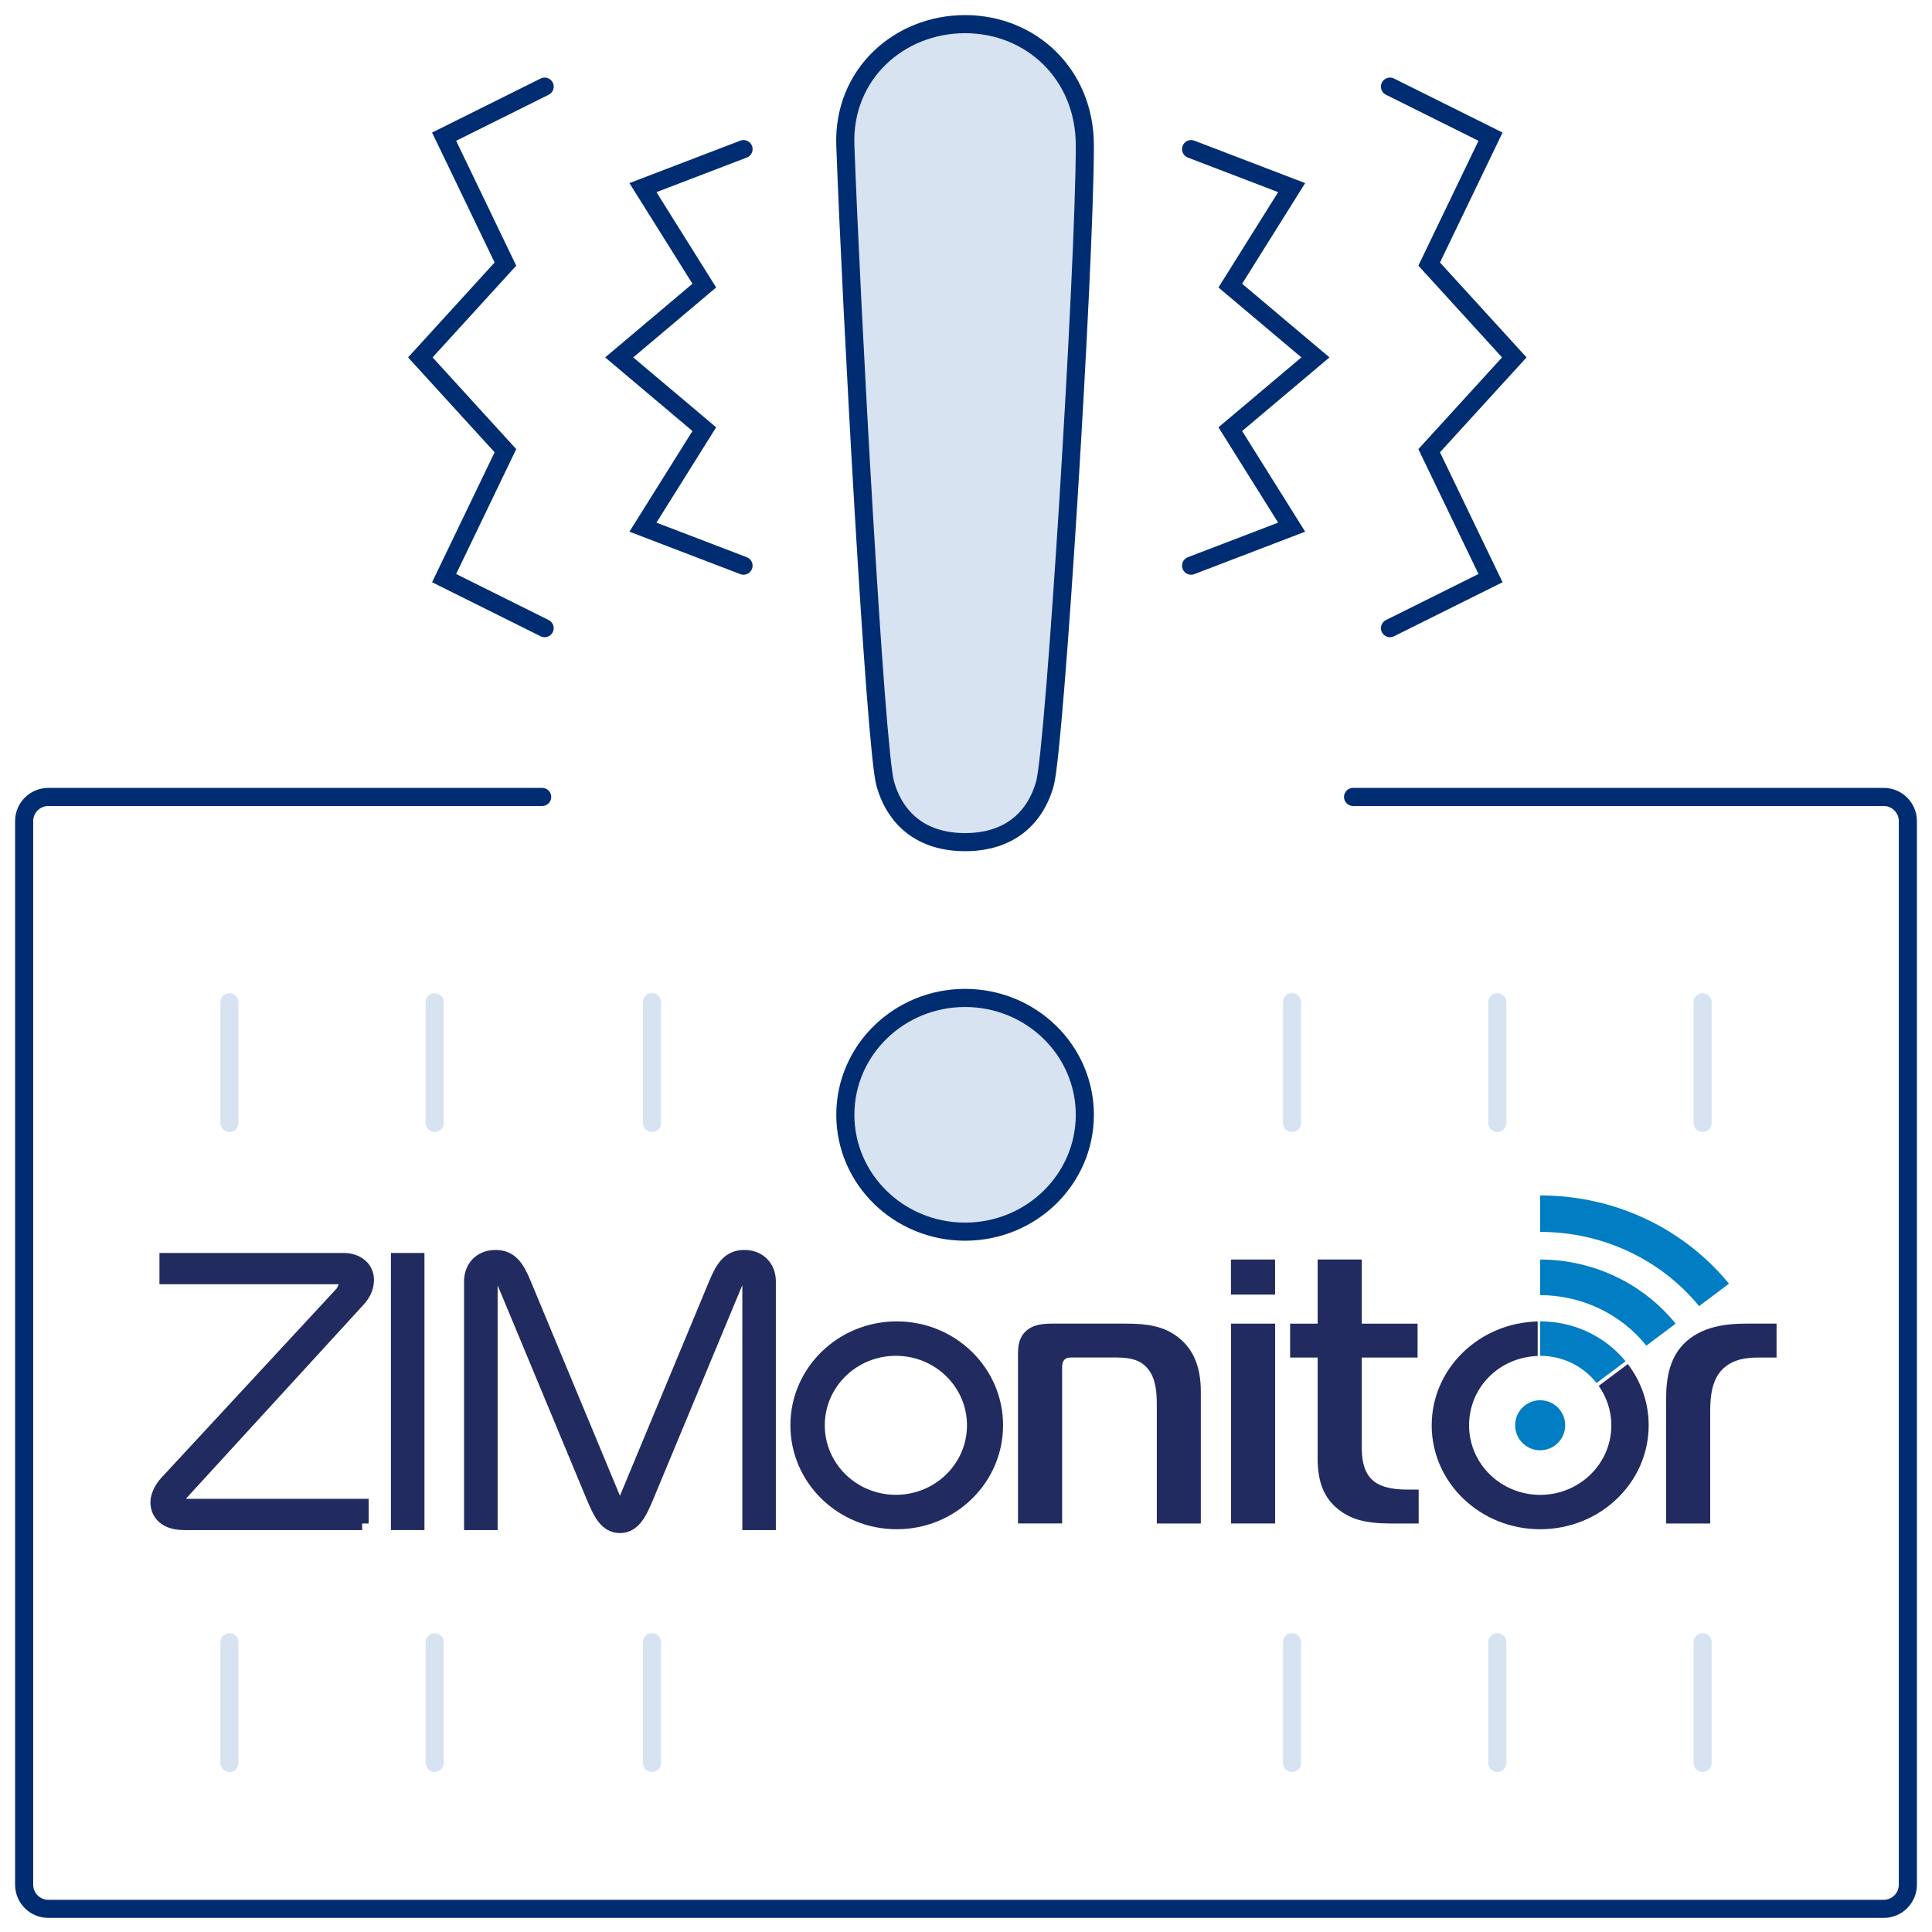<svg width="160" height="160" viewBox="0 0 160 160" fill="none" xmlns="http://www.w3.org/2000/svg">
<path d="M98.642 46.846L106.969 43.657L101.888 35.542L108.938 29.598L101.888 23.653L106.969 15.538L98.642 12.349" stroke="#002D72" stroke-width="1.5" stroke-miterlimit="10" stroke-linecap="round"/>
<path d="M115.113 52.021L123.439 47.877L118.358 37.325L125.408 29.598L118.358 21.87L123.439 11.319L115.113 7.175" stroke="#002D72" stroke-width="1.5" stroke-miterlimit="10" stroke-linecap="round"/>
<path d="M61.576 46.846L53.246 43.657L58.327 35.542L51.28 29.598L58.327 23.653L53.246 15.538L61.576 12.349" stroke="#002D72" stroke-width="1.5" stroke-miterlimit="10" stroke-linecap="round"/>
<path d="M45.105 52.021L36.779 47.877L41.857 37.325L34.81 29.598L41.857 21.87L36.779 11.319L45.105 7.175" stroke="#002D72" stroke-width="1.5" stroke-miterlimit="10" stroke-linecap="round"/>
<path d="M112.056 66H156C157.105 66 158 66.895 158 68V156.082C158 157.187 157.105 158.082 156 158.082H4C2.895 158.082 2 157.187 2 156.082V68C2 66.895 2.895 66 4 66H44.9" stroke="#002D72" stroke-width="1.5" stroke-miterlimit="10" stroke-linecap="round" stroke-linejoin="round"/>
<path d="M141 136V146" stroke="#D8E3F2" stroke-width="1.5" stroke-miterlimit="10" stroke-linecap="round" stroke-linejoin="round"/>
<path d="M124 136V146" stroke="#D8E3F2" stroke-width="1.5" stroke-miterlimit="10" stroke-linecap="round" stroke-linejoin="round"/>
<path d="M36 136V146" stroke="#D8E3F2" stroke-width="1.5" stroke-miterlimit="10" stroke-linecap="round" stroke-linejoin="round"/>
<path d="M54 136V146" stroke="#D8E3F2" stroke-width="1.5" stroke-miterlimit="10" stroke-linecap="round" stroke-linejoin="round"/>
<path d="M107 136V146" stroke="#D8E3F2" stroke-width="1.5" stroke-miterlimit="10" stroke-linecap="round" stroke-linejoin="round"/>
<path d="M19 136V146" stroke="#D8E3F2" stroke-width="1.5" stroke-miterlimit="10" stroke-linecap="round" stroke-linejoin="round"/>
<path d="M141 83V93" stroke="#D8E3F2" stroke-width="1.5" stroke-miterlimit="10" stroke-linecap="round" stroke-linejoin="round"/>
<path d="M124 83V93" stroke="#D8E3F2" stroke-width="1.5" stroke-miterlimit="10" stroke-linecap="round" stroke-linejoin="round"/>
<path d="M36 83V93" stroke="#D8E3F2" stroke-width="1.5" stroke-miterlimit="10" stroke-linecap="round" stroke-linejoin="round"/>
<path d="M54 83V93" stroke="#D8E3F2" stroke-width="1.5" stroke-miterlimit="10" stroke-linecap="round" stroke-linejoin="round"/>
<path d="M107 83V93" stroke="#D8E3F2" stroke-width="1.5" stroke-miterlimit="10" stroke-linecap="round" stroke-linejoin="round"/>
<path d="M19 83V93" stroke="#D8E3F2" stroke-width="1.5" stroke-miterlimit="10" stroke-linecap="round" stroke-linejoin="round"/>
<path d="M105.597 104.309H101.942V107.214H105.597V104.309Z" fill="#212B60"/>
<path d="M34.607 104.309H32.92V126.169H34.607V104.309Z" fill="#212B60"/>
<path d="M29.986 126.169V124.669H15.155C14.935 124.669 14.811 124.573 14.811 124.296C14.811 124.047 14.935 123.827 15.093 123.641L29.676 107.715C30.02 107.342 30.426 106.779 30.426 105.995C30.426 104.935 29.522 104.309 28.457 104.309H13.75V105.809H28.051C28.238 105.809 28.615 105.871 28.615 106.277C28.615 106.464 28.428 106.932 28.271 107.09L13.75 122.767C13.344 123.206 13 123.861 13 124.42C13 124.979 13.311 126.169 15.25 126.169H29.991" fill="#212B60"/>
<path d="M29.986 126.169V124.669H15.155C14.935 124.669 14.811 124.573 14.811 124.296C14.811 124.047 14.935 123.827 15.093 123.641L29.676 107.715C30.02 107.342 30.426 106.779 30.426 105.995C30.426 104.935 29.522 104.309 28.457 104.309H13.75V105.809H28.051C28.238 105.809 28.615 105.871 28.615 106.277C28.615 106.464 28.428 106.932 28.271 107.09L13.75 122.767C13.344 123.206 13 123.861 13 124.42C13 124.979 13.311 126.169 15.25 126.169H29.991" stroke="#212B60" stroke-width="1.09" stroke-miterlimit="5.56"/>
<path d="M34.607 104.309H32.92V126.169H34.607V104.309Z" stroke="#212B60" stroke-width="1.09" stroke-miterlimit="5.56"/>
<path d="M38.98 126.17H40.667V106.121C40.667 105.686 40.948 105.557 41.102 105.557C41.288 105.557 41.603 105.93 41.694 106.183L49.125 124.044C49.688 125.386 50.219 126.418 51.342 126.418C52.465 126.418 52.995 125.386 53.559 124.044L60.989 106.183C61.084 105.934 61.395 105.557 61.582 105.557C61.739 105.557 62.021 105.681 62.021 106.121V126.17H63.708V106.121C63.708 104.935 62.895 104.061 61.648 104.061C60.401 104.061 59.837 104.873 59.273 106.216L51.872 124.015C51.777 124.263 51.653 124.703 51.342 124.703C51.031 124.703 50.907 124.268 50.811 124.015L43.41 106.216C42.846 104.873 42.287 104.061 41.035 104.061C39.784 104.061 38.976 104.935 38.976 106.121V126.17H38.98Z" fill="#212B60"/>
<path d="M38.98 126.17H40.667V106.121C40.667 105.686 40.948 105.557 41.102 105.557C41.288 105.557 41.603 105.93 41.694 106.183L49.125 124.044C49.688 125.386 50.219 126.418 51.342 126.418C52.465 126.418 52.995 125.386 53.559 124.044L60.989 106.183C61.084 105.934 61.395 105.557 61.582 105.557C61.739 105.557 62.021 105.681 62.021 106.121V126.17H63.708V106.121C63.708 104.935 62.895 104.061 61.648 104.061C60.401 104.061 59.837 104.873 59.273 106.216L51.872 124.015C51.777 124.263 51.653 124.703 51.342 124.703C51.031 124.703 50.907 124.268 50.811 124.015L43.41 106.216C42.846 104.873 42.287 104.061 41.035 104.061C39.784 104.061 38.976 104.935 38.976 106.121V126.17H38.98Z" stroke="#212B60" stroke-width="1.09" stroke-miterlimit="5.56"/>
<path d="M112.776 119.079V112.428H117.397V109.618H112.776V104.309H109.121V109.618H106.842V112.428H109.121V120.765C109.121 122.858 109.714 124.077 110.775 124.951C111.806 125.792 112.992 126.169 115.209 126.169H117.488V123.36H116.585C115.93 123.36 114.554 123.326 113.742 122.643C112.681 121.768 112.772 120.206 112.772 119.083" fill="#212B60"/>
<path d="M105.602 109.617H101.947V126.168H105.602V109.617Z" fill="#212B60"/>
<path d="M95.793 126.168H99.448V115.27C99.448 112.99 98.698 111.743 97.824 110.96C96.51 109.775 94.919 109.617 93.203 109.617H87.364C86.647 109.617 85.52 109.588 84.836 110.367C84.339 110.898 84.306 111.648 84.306 112.145V126.164H87.961V113.297C87.961 113.077 87.961 112.829 88.147 112.609C88.334 112.423 88.554 112.423 88.773 112.423H92.49C93.833 112.423 94.583 112.733 95.114 113.421C95.706 114.2 95.802 115.265 95.802 116.355V126.16L95.793 126.168Z" fill="#212B60"/>
<path d="M118.567 118.038C118.567 122.791 122.587 126.645 127.551 126.645C132.516 126.645 136.536 122.791 136.536 118.038C136.536 116.14 135.893 114.387 134.808 112.966L132.4 114.772C133.055 115.701 133.444 116.828 133.444 118.042C133.444 121.221 130.809 123.798 127.551 123.798C124.294 123.798 121.663 121.221 121.663 118.042C121.663 114.864 124.191 112.402 127.344 112.294V109.439C122.479 109.547 118.567 113.355 118.567 118.042" fill="#212B60"/>
<path d="M136.343 111.44L138.768 109.621C136.173 106.405 132.116 104.325 127.55 104.308V107.255C131.13 107.271 134.313 108.908 136.343 111.44Z" fill="#007DC3"/>
<path d="M140.711 108.167L143.185 106.31C139.551 101.864 133.902 99 127.55 99V102.021C132.895 102.021 137.649 104.429 140.711 108.167Z" fill="#007DC3"/>
<path d="M127.55 109.431V112.282C129.452 112.282 131.142 113.169 132.22 114.536L134.623 112.734C132.978 110.724 130.426 109.431 127.554 109.431" fill="#007DC3"/>
<path d="M80.082 118.038C80.082 121.217 77.446 123.794 74.193 123.794C70.94 123.794 68.305 121.217 68.305 118.038C68.305 114.86 70.94 112.282 74.193 112.282C77.446 112.282 80.082 114.86 80.082 118.038ZM83.07 118.038C83.07 113.285 79.129 109.431 74.264 109.431C69.398 109.431 65.457 113.285 65.457 118.038C65.457 122.791 69.398 126.645 74.264 126.645C79.129 126.645 83.07 122.791 83.07 118.038Z" fill="#212B60"/>
<path d="M137.977 126.168H141.632V116.832C141.632 115.584 141.79 114.428 142.478 113.583C143.352 112.551 144.632 112.427 145.598 112.427H147.127V109.617H144.661C143.381 109.617 141.226 109.712 139.697 111.055C138.292 112.273 137.981 114.051 137.981 115.862V126.168H137.977Z" fill="#212B60"/>
<path d="M127.55 120.106C128.694 120.106 129.622 119.178 129.622 118.034C129.622 116.89 128.694 115.962 127.55 115.962C126.407 115.962 125.478 116.89 125.478 118.034C125.478 119.178 126.407 120.106 127.55 120.106Z" fill="#007DC3"/>
<path d="M79.924 82.645C74.445 82.645 70.007 86.98 70.007 92.323C70.007 97.665 74.445 102 79.924 102C85.403 102 89.841 97.665 89.841 92.323C89.841 86.98 85.399 82.645 79.924 82.645Z" fill="#D8E3F2" stroke="#002D72" stroke-width="1.5" stroke-linejoin="round"/>
<path d="M79.924 2C74.449 2 69.792 6.157 70.007 12.036C70.503 25.597 72.486 61.98 73.313 64.903C74.139 67.827 76.329 69.742 79.924 69.742C83.519 69.742 85.709 67.827 86.535 64.903C87.362 61.98 89.841 22.149 89.841 12.036C89.841 6.157 85.399 2 79.924 2Z" fill="#D8E3F2" stroke="#002D72" stroke-width="1.5" stroke-linejoin="round"/>
</svg>
